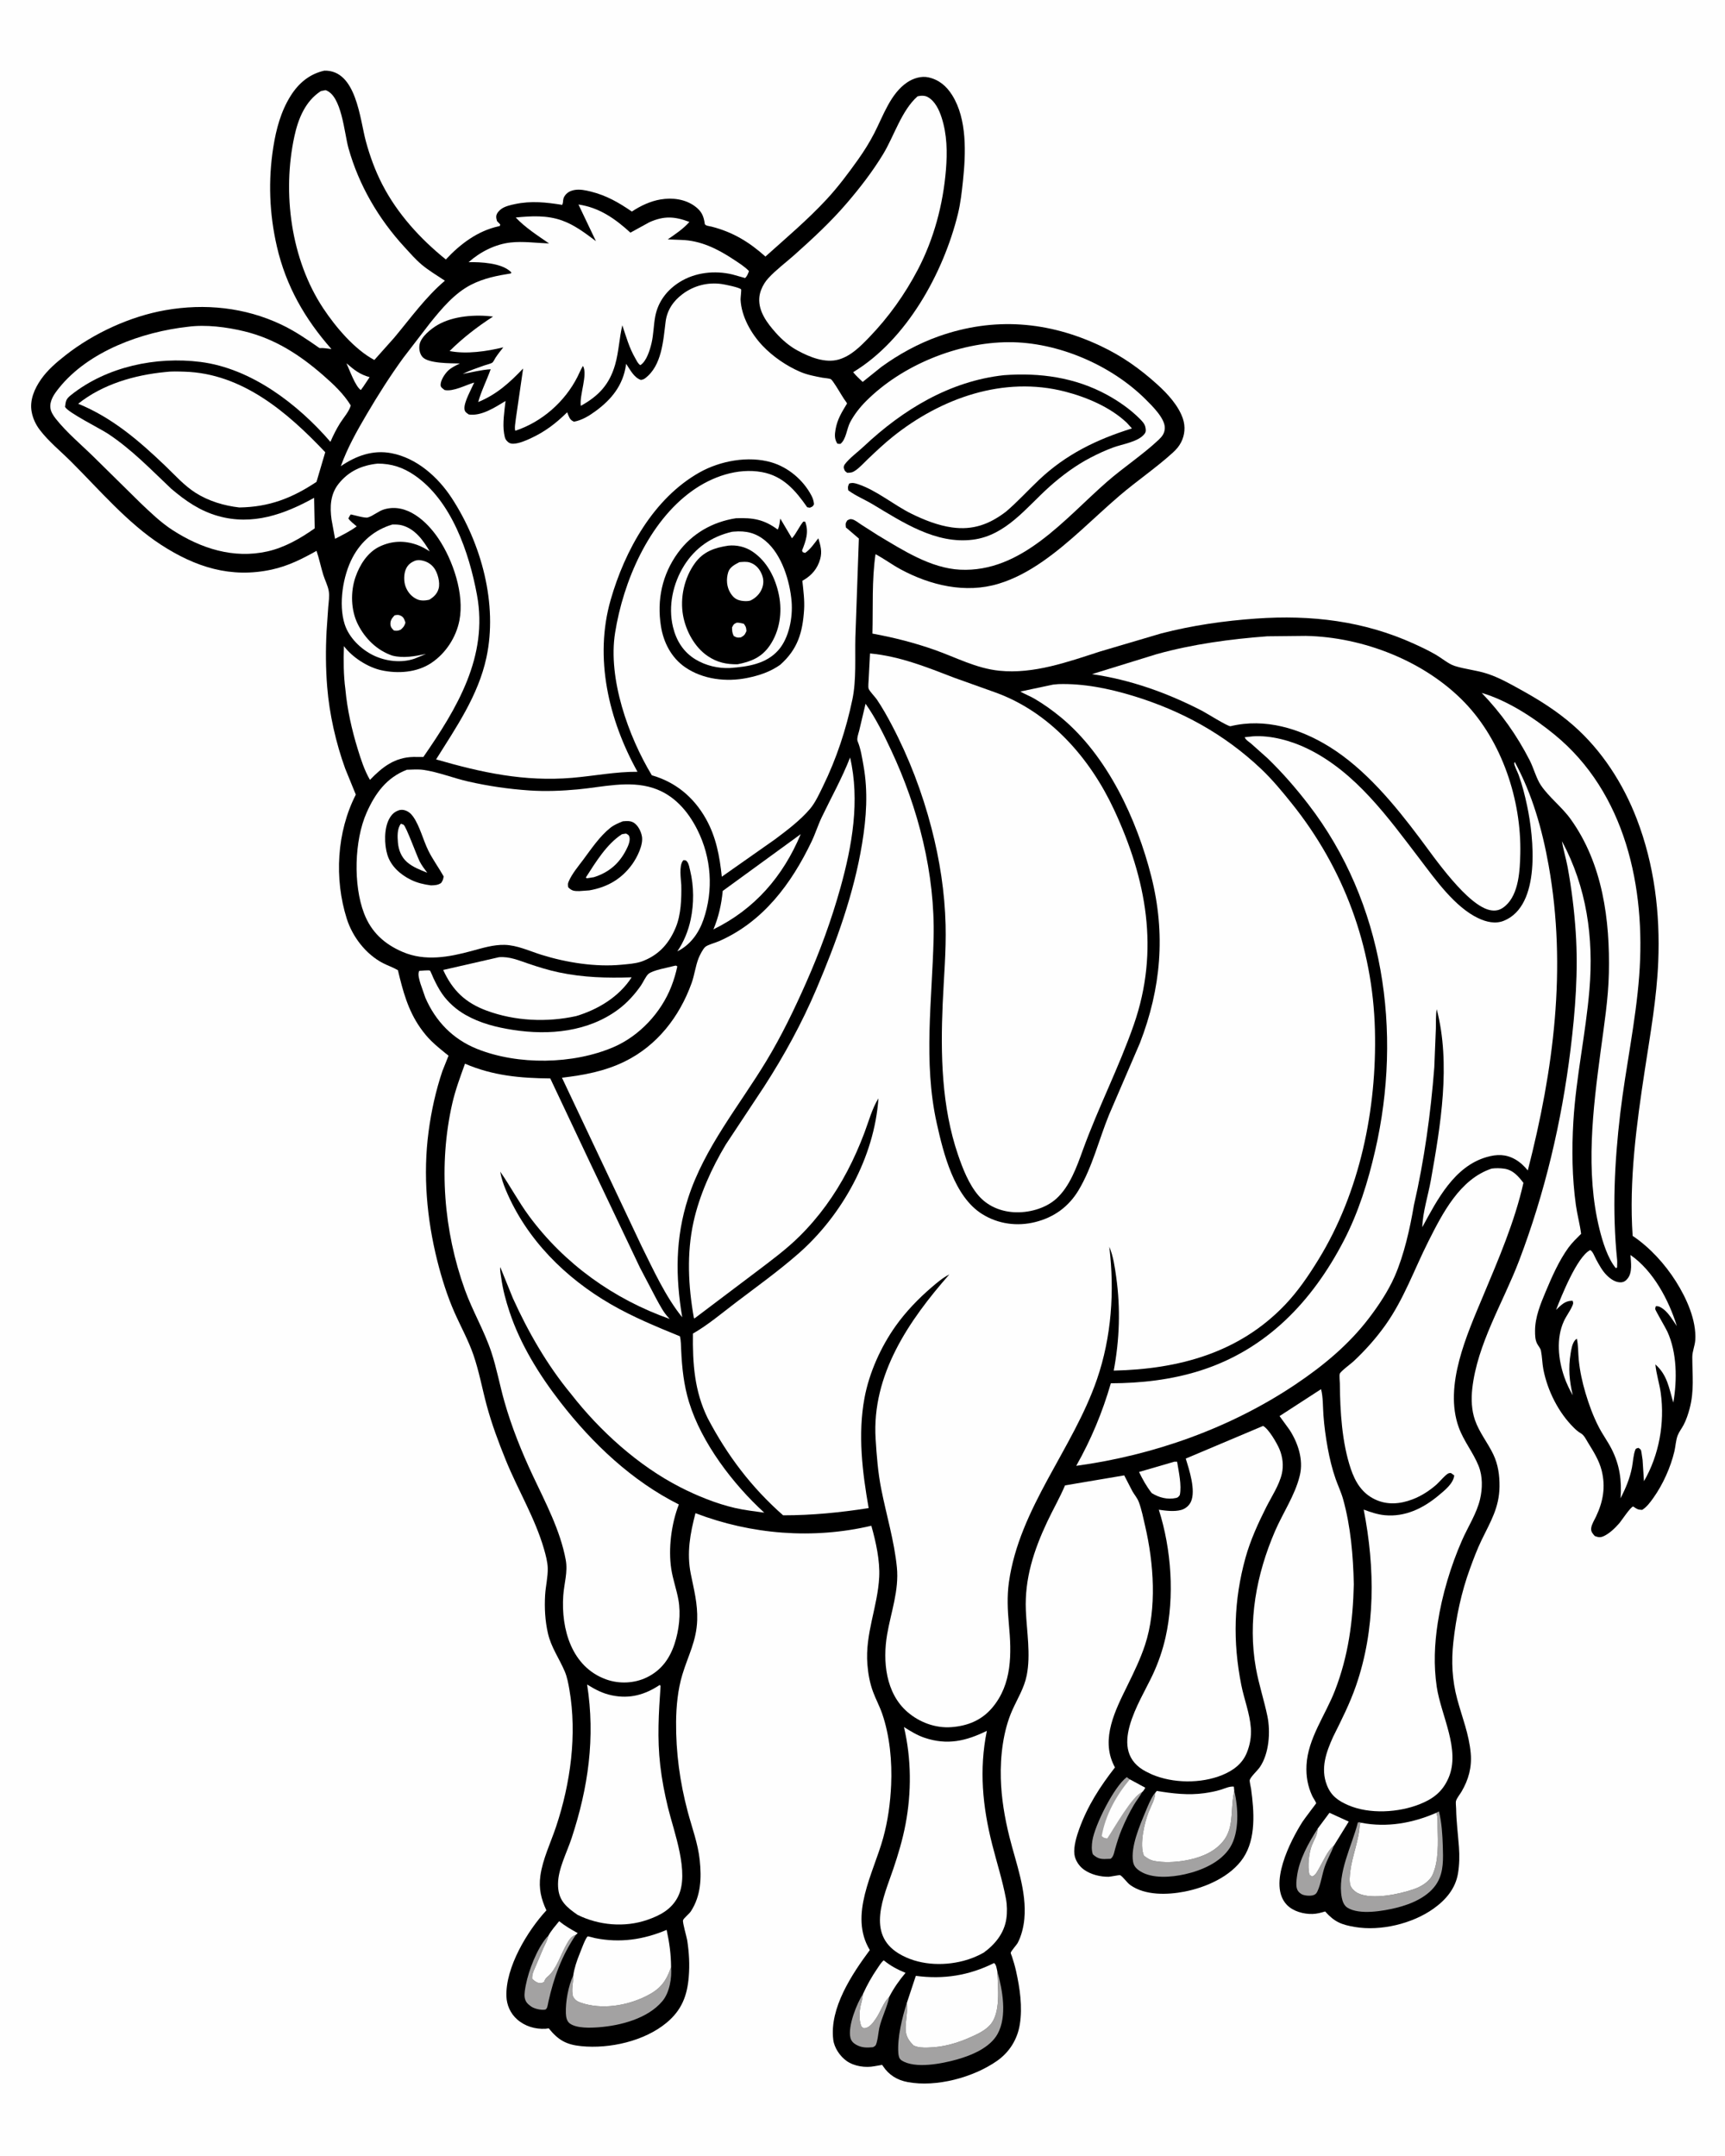 <svg version="1.1" xmlns="http://www.w3.org/2000/svg" style="display: block;" viewBox="0 0 1638 2048" width="1024" height="1280">
<path transform="translate(0,0)" fill="rgb(254,254,254)" d="M -0 -0 L 1638 0 L 1638 2048 L -0 2048 L -0 -0 z"/>
<path transform="translate(0,0)" fill="rgb(0,0,0)" d="M 307.831 67.12 C 338.335 66.355 341.586 113.259 347.314 134.29 C 351.17 148.449 356.179 162.167 362.907 175.227 C 377.259 203.083 399.003 226.931 423.254 246.471 C 436.92 231.85 453.332 219.368 473.271 214.987 L 474.5 214.722 L 474.939 213.219 L 471.856 210 C 471.424 208.435 470.925 206.679 471.182 205.046 C 471.624 202.238 474.232 199.606 476.5 198.111 C 479.963 195.827 484.952 194.712 488.977 193.862 C 504.406 190.603 518.426 192.159 533.79 194.609 C 534.212 193.649 534.434 192.889 534.524 191.841 C 534.69 189.917 534.802 188.348 535.821 186.651 C 538.026 182.981 541.343 181.22 545.5 180.473 C 550.569 179.562 556.082 180.763 561 181.986 C 575.845 185.676 587.48 192.4 599.964 200.965 C 607.956 195.585 617.592 191.057 627.177 189.465 C 638.375 187.604 650.377 189.041 659.706 195.842 C 666.059 200.474 668.142 205.02 669.187 212.57 C 669.464 214.57 673.876 214.814 675.832 215.321 C 696.095 220.573 711.344 229.897 726.811 243.698 C 746.55 225.977 767.01 208.699 785.057 189.211 C 795.801 177.61 805.601 164.501 814.764 151.616 C 820.58 143.438 825.693 135.25 830.293 126.313 C 838.728 109.925 845.589 88.872 861.546 78.184 C 867.25 74.364 874.864 71.967 881.701 73.506 C 891.793 75.779 898.806 81.843 904.193 90.433 C 918.509 113.263 917.144 145.931 914.425 171.748 C 913.319 182.252 912.147 192.976 909.624 203.25 C 895.814 259.489 860.808 322.911 810.125 353.536 C 812.845 356.92 816.015 359.821 819.165 362.792 L 837.01 348.466 C 853.535 336.475 872.054 326.322 891.309 319.493 C 943.776 300.885 995.674 305.142 1045.54 328.808 C 1065.77 338.414 1082.32 350.146 1098.91 365.123 C 1108.55 373.828 1119.17 385.239 1123.35 397.821 C 1125.81 405.241 1125.16 413.139 1121.63 420.074 C 1119.68 423.92 1117.01 426.994 1113.84 429.881 C 1097.88 444.424 1079.47 456.838 1062.98 470.978 C 1038.69 491.795 1016.04 515.427 989.661 533.648 C 976.863 542.49 963.195 549.969 948.248 554.5 C 916.848 564.02 883.426 556.059 855.207 540.803 C 847.027 536.38 839.551 530.78 831.373 526.428 C 827.765 550.913 829.075 577.05 828.429 601.854 C 848.535 605.533 868.19 610.509 887.483 617.316 C 908.069 624.58 926.879 634.865 949 637.136 C 981.561 640.48 1014.07 628.736 1044.63 618.874 L 1102.64 601.723 C 1132.28 594.062 1162.52 589.706 1193.04 587.567 C 1245.1 583.92 1295.07 589.804 1342.81 611.521 C 1350.01 614.8 1357.17 618.17 1364 622.189 C 1369.19 625.244 1375.63 630.687 1381.2 632.5 C 1391.09 635.718 1401.92 636.554 1412.07 639.855 C 1423.54 643.582 1433.57 649.314 1444.07 655.113 C 1462.08 665.062 1478.67 675.501 1494.21 689.137 C 1521.4 712.985 1541.55 744.492 1554.44 778.043 C 1571.08 821.378 1576.71 867.536 1574.78 913.742 C 1573.35 948.177 1567.29 982.013 1562.1 1016 C 1554.18 1067.79 1546.9 1121.47 1550.48 1173.97 C 1566.84 1184.93 1581.22 1200.79 1591.68 1217.39 C 1601.6 1233.14 1611.14 1254 1609.96 1272.93 C 1609.61 1278.47 1607.12 1283.61 1607.13 1289.12 C 1607.15 1306.2 1609.1 1321.08 1604.6 1338.04 C 1603.21 1343.29 1601.38 1348.86 1598.82 1353.66 C 1597.07 1356.95 1594.52 1360.19 1593.21 1363.64 C 1591.47 1368.24 1591.28 1373.79 1590.14 1378.62 C 1586.57 1393.81 1579.17 1410.26 1570.12 1422.92 C 1567.15 1427.08 1563.9 1431.55 1559.5 1434.25 C 1555.25 1434.09 1554.56 1433.45 1551 1431.02 C 1548.44 1431.41 1539.9 1444.58 1537.53 1447.25 C 1533.6 1451.69 1528.67 1456.5 1523.25 1459.09 C 1519.85 1460.71 1517.92 1460.37 1514.5 1459.08 C 1512.48 1456.74 1510.76 1455.02 1511.11 1451.64 C 1511.48 1448.02 1514.17 1443.83 1515.75 1440.49 C 1522.49 1426.24 1524.9 1412.44 1521.09 1397 C 1518.67 1387.21 1513.25 1378.78 1508.04 1370.28 C 1506.24 1367.35 1504.38 1363.25 1501.32 1361.53 C 1498.67 1360.04 1496.87 1358.39 1494.71 1356.27 C 1480.07 1341.89 1469.69 1321.15 1465.72 1301.01 C 1464.57 1295.13 1464.59 1289 1463.41 1283.16 C 1462.88 1280.52 1460.82 1278.56 1459.65 1276.18 C 1457.82 1272.45 1457.78 1268.14 1457.79 1264.06 C 1457.81 1251.15 1462.95 1238.72 1467.86 1227 C 1473.76 1212.91 1480.51 1197.52 1489.52 1185.12 C 1492.97 1180.37 1497.4 1176.18 1501.54 1172.03 C 1500.37 1162.86 1497.86 1153.94 1496.58 1144.78 C 1492.95 1118.61 1492.61 1091.8 1494.17 1065.45 C 1496.67 1023.25 1505.94 981.993 1509.45 939.962 C 1513.57 890.696 1506.88 842.914 1483.34 799.046 C 1484.61 807.305 1487.2 815.295 1488.71 823.531 C 1492.45 843.954 1495.03 864.596 1496.41 885.316 C 1498.91 922.757 1496.03 960.029 1491.46 997.174 C 1483.02 1065.67 1467.19 1132.93 1442.66 1197.47 C 1427.62 1237.03 1402.8 1276.6 1398.13 1319.32 C 1397.06 1329.12 1397.48 1339.55 1400.72 1348.91 C 1404.8 1360.73 1412.75 1370.31 1418.09 1381.45 C 1422.73 1391.13 1424.16 1401.49 1424.03 1412.15 C 1423.79 1432.05 1415.48 1445.46 1407.05 1462.83 C 1402.79 1471.62 1399.36 1480.8 1396.01 1489.97 C 1387.81 1512.34 1382.78 1536.1 1380.19 1559.76 C 1378.16 1578.3 1378.99 1595.9 1383.86 1614 C 1388.56 1631.46 1395.03 1647.12 1396.69 1665.41 C 1397.88 1678.61 1394.63 1690.5 1388.03 1701.76 C 1386.57 1704.25 1383.63 1707.86 1382.78 1710.5 C 1382.24 1712.15 1382.79 1716.02 1382.82 1717.97 C 1382.99 1730.21 1384.61 1742.28 1385.5 1754.46 C 1386.11 1762.84 1385.97 1771.35 1384.58 1779.66 C 1382.16 1794.07 1372.97 1804.75 1361.34 1813.05 C 1341.3 1827.36 1311.07 1834.62 1286.61 1830.45 C 1273.77 1828.26 1267.25 1825.62 1258.41 1815.72 C 1254.4 1816.93 1250.59 1817.98 1246.38 1818.09 C 1238.04 1818.33 1227.97 1815.64 1222.02 1809.4 C 1203.91 1790.41 1225.4 1748.7 1236.79 1730.7 C 1238.45 1728.07 1249.89 1713.08 1249.88 1713.03 C 1249.82 1711.89 1246.89 1707.55 1246.27 1706.22 C 1241.82 1696.69 1240.19 1687.24 1240.72 1676.75 C 1242 1651.44 1258.68 1629.18 1267.66 1606.04 C 1280.48 1573 1284.8 1540.28 1285.64 1505.01 C 1285.07 1478.11 1282.73 1450.11 1275.47 1424.07 C 1273.65 1417.53 1270.61 1411.21 1268.36 1404.8 C 1265.09 1395.5 1262.66 1385.31 1260.88 1375.61 C 1258.98 1365.22 1257.57 1354.81 1256.79 1344.29 C 1256.22 1336.45 1256.52 1327.12 1254.53 1319.58 L 1215.11 1345.15 L 1224.61 1358.22 C 1232.56 1370.52 1237.93 1386.44 1234.44 1401.18 L 1234.11 1402.5 C 1229.62 1420.57 1218.14 1437.4 1210.76 1454.55 C 1193.1 1495.58 1184.72 1540.21 1192.67 1584.66 C 1195.44 1600.11 1200.41 1614.91 1203.58 1630.23 C 1206.62 1644.93 1205.24 1665.64 1196.45 1678.53 C 1194.11 1681.96 1188.09 1687.27 1186.81 1690.76 C 1186.41 1691.86 1187.9 1697.99 1188.1 1699.47 C 1190.95 1720.56 1192.96 1746.27 1180.67 1764.79 C 1168.81 1782.64 1145.01 1792.98 1124.65 1796.9 C 1108.54 1800 1087.57 1800.65 1073.51 1790.74 C 1070.06 1788.31 1066.69 1782.92 1063.62 1781.17 C 1063.26 1780.97 1054.28 1782.73 1052.86 1782.75 C 1044.82 1782.87 1035.89 1780.67 1029.28 1775.94 C 1024.72 1772.68 1021.01 1767.12 1020.28 1761.49 C 1019.32 1754.19 1022.42 1744.02 1024.88 1737.25 C 1032.91 1715.18 1044.51 1697.27 1058.78 1678.9 L 1057.76 1676.89 C 1045.12 1651.38 1059.3 1624.2 1070.59 1601.17 C 1076.76 1588.57 1082.89 1575.99 1087.31 1562.64 C 1098.82 1527.9 1095.6 1484.71 1087.46 1449.64 C 1085.72 1442.13 1084.13 1433.9 1081.41 1426.69 C 1080.02 1423.02 1077.34 1420.01 1075.4 1416.63 L 1067.57 1401.48 L 1011.36 1410.98 C 1006.38 1422.77 999.867 1434.02 994.411 1445.62 C 981.76 1472.52 972.924 1499.43 974.141 1529.54 C 974.95 1549.53 978.933 1571.64 974.97 1591.44 C 972.546 1603.54 966.237 1613.41 961.292 1624.5 C 952.599 1643.99 949.783 1668.14 950.374 1689.36 C 950.901 1708.26 953.99 1726.51 958.547 1744.84 C 964.888 1770.34 975.117 1796.1 972.705 1822.83 C 972.037 1830.23 969.949 1838.87 966.46 1845.47 C 965.31 1847.65 960.019 1853.29 959.764 1855.04 C 959.706 1855.44 960.783 1858.01 960.929 1858.45 C 962.445 1863.01 963.779 1867.56 964.828 1872.25 C 968.486 1888.6 971.111 1906.48 968.391 1923.15 C 966.087 1937.29 958.485 1949.47 946.728 1957.68 C 924.267 1973.38 889.103 1982.91 861.875 1977.77 C 851.856 1975.88 844.078 1971.07 838.453 1962.61 L 837.679 1961.44 L 830.426 1962.7 C 821.877 1964.37 811.128 1962.85 803.922 1957.73 C 797.642 1953.27 792.16 1945.26 791.213 1937.5 C 787.55 1907.47 808.871 1875.4 825.946 1852.38 C 805.793 1819.13 829.464 1779.25 838.632 1745.88 C 843.169 1729.37 845.445 1712.52 846.208 1695.44 C 847.192 1673.39 844.922 1648.84 837.7 1627.87 C 835.246 1620.75 831.627 1614.1 829.006 1607.04 C 825.924 1598.75 824.336 1589.8 823.643 1581 C 821.341 1551.77 833.404 1526.46 834.868 1498.04 C 835.672 1482.45 831.659 1464.31 827.385 1449.32 C 771.895 1462.39 713.285 1457.66 660.35 1437.37 C 655.317 1456.76 651.899 1474.97 655.898 1495 C 658.952 1510.3 662.495 1523.16 661.99 1539.01 C 661.364 1558.69 653.428 1572.46 647.9 1590.72 C 643.613 1604.88 642.077 1620.82 641.951 1635.58 C 641.702 1664.7 645.537 1692.87 653.018 1721 C 657.099 1736.35 662.727 1751.03 664.396 1766.95 C 666.18 1783.98 665.558 1800.91 655.948 1815.65 C 654.436 1817.96 649.276 1822 648.569 1823.99 C 647.85 1826.02 652.033 1839.95 652.529 1843.23 C 654.302 1854.96 654.944 1866.04 653.966 1877.89 C 652.473 1895.97 647.178 1909.5 632.971 1921.36 C 612.014 1938.86 578.814 1946.36 551.864 1943.66 C 537.426 1942.22 529.998 1937.82 521 1926.75 L 518 1927.14 C 508.103 1927.7 498.349 1924.8 490.88 1918.16 C 484.587 1912.57 481.057 1904.6 480.789 1896.24 C 479.91 1868.84 500.529 1834.42 518.772 1814.66 C 513.728 1803.75 511.384 1793.99 513.041 1781.84 C 515.201 1766.01 523.003 1750.08 528.03 1734.96 C 541.665 1693.94 548.015 1647.86 540.61 1605 C 539.62 1599.26 538.491 1593.11 536.214 1587.73 C 530.984 1575.38 523.29 1564.93 520.222 1551.5 C 517.493 1539.55 516.851 1527.4 517.553 1515.2 C 518.042 1506.7 520.277 1497.92 520.047 1489.5 C 519.892 1483.8 518.09 1477 516.512 1471.54 C 507.978 1441.98 491.784 1415.49 480.263 1387.13 C 473.327 1370.05 466.878 1352.8 462.07 1334.98 C 457.774 1319.07 454.862 1302.69 449.481 1287.1 C 444.633 1273.05 437.408 1260.11 431.419 1246.55 C 424.609 1231.13 419.196 1213.85 415.106 1197.5 C 405.126 1157.61 401.455 1115.83 406.864 1074.95 C 409.441 1055.47 413.696 1036.09 419.974 1017.45 C 420.426 1016.11 425.859 1002.94 425.818 1002.82 C 425.749 1002.61 423.14 1000.69 422.805 1000.42 C 418.29 996.742 413.672 992.95 409.5 988.884 C 405.575 985.058 402.028 980.674 398.889 976.183 C 387.261 959.547 382.359 941.061 377.745 921.601 C 373.235 918.92 368.161 917.289 363.5 914.865 C 347.296 906.438 334.591 889.917 329.149 872.669 C 317.141 834.606 319.613 790.341 337.75 754.814 L 327.677 730.125 C 318.811 705.62 312.66 678.431 310.567 652.5 C 309.146 634.896 309.051 617.283 309.977 599.658 L 311.567 576.599 C 311.985 571.769 312.854 566.297 312.063 561.5 C 311.21 556.329 308.415 551.115 306.857 546.069 C 304.515 538.488 302.995 530.774 300.44 523.261 C 286.668 530.988 273.461 537.657 257.886 541.042 C 218.953 549.503 185.391 538.669 152.729 517.482 C 120.998 496.899 94.192 465.312 67.5 438.668 C 57.733 428.919 45.791 419.202 37.5 408.229 C 33.634 403.112 31.003 397.383 29.841 391.055 C 27.827 380.081 32.569 369.214 38.74 360.375 C 45.061 351.322 53.355 344.291 61.96 337.521 C 88.628 316.541 123.477 300.482 156.977 294.624 C 194.337 288.091 232.298 291.936 266.818 308.25 C 279.786 314.378 291.578 322.469 303.303 330.664 C 307.046 330.381 310.896 331.126 314.612 331.588 C 289.383 302.96 271.471 271.803 262.804 234.259 C 255.587 202.999 254.399 171.219 259.423 139.557 C 262.117 122.579 266.633 105.689 275.868 91.018 C 283.449 78.974 293.804 70.257 307.831 67.12 z"/>
<path transform="translate(0,0)" fill="rgb(254,254,254)" d="M 374.581 584.5 C 376.779 584.032 378.365 583.791 380.5 584.895 C 383.462 586.427 383.901 588.601 384.877 591.5 C 383.788 594.936 383.146 595.577 380.5 598.08 C 377.911 599.257 376.822 599.316 374 598.958 C 372.105 597.199 370.758 595.715 370.619 593 C 370.43 589.286 372.196 587.096 374.581 584.5 z"/>
<path transform="translate(0,0)" fill="rgb(254,254,254)" d="M 328.879 345.094 C 336.162 351.336 341.4 355.67 350.876 358.267 L 345.342 366.574 L 342.542 370.5 C 337.38 367.318 331.602 350.928 328.879 345.094 z"/>
<path transform="translate(0,0)" fill="rgb(163,162,162)" d="M 819.53 1893.94 C 819.082 1897.09 818.605 1900.05 817.721 1903.12 C 815.916 1909.38 815.259 1918.99 818.01 1925 C 819.341 1926.13 819.425 1926.81 821.268 1926.58 C 825.849 1926.02 829.309 1921.03 831.728 1917.5 C 836.168 1911.01 838.889 1902.07 844.472 1896.69 C 842.441 1906.71 837.234 1916.34 834.932 1926.5 C 834.217 1929.65 833.178 1940.94 831.242 1943.13 C 830.643 1943.81 829.747 1944.15 829 1944.66 C 823.183 1945.18 818.377 1945.32 813.049 1942.35 C 810.339 1940.84 808.269 1938.78 807.527 1935.69 C 804.898 1924.75 813.589 1903.07 819.53 1893.94 z"/>
<path transform="translate(0,0)" fill="rgb(163,162,162)" d="M 1251.28 1737.11 L 1251.22 1738.1 C 1250.75 1743.67 1248.01 1747.47 1245.96 1752.5 C 1242.91 1759.96 1241.54 1773.1 1243.5 1780.85 L 1246 1782.52 C 1249.46 1781.21 1250.62 1778.15 1252.43 1775.14 C 1256.35 1768.59 1260.82 1757.55 1266.73 1753.18 C 1264.11 1760.07 1260.34 1766.45 1257.96 1773.41 C 1255.43 1780.79 1254.41 1789.51 1251.13 1796.5 C 1250.14 1798.62 1249.26 1799.64 1246.94 1800.32 C 1244.18 1801.13 1238.53 1800.78 1235.98 1799.25 C 1233.6 1797.81 1232.16 1796.17 1231.47 1793.49 C 1230.62 1790.18 1231.2 1786.07 1231.62 1782.71 C 1233.64 1766.64 1242.6 1750.6 1251.28 1737.11 z"/>
<path transform="translate(0,0)" fill="rgb(163,162,162)" d="M 520.617 1838.81 C 519.848 1843.03 517.616 1846.72 515.849 1850.59 L 508.611 1867.62 C 506.941 1871.62 504.86 1875.36 505.268 1879.78 C 506.551 1880.86 507.984 1882.18 509.5 1882.9 C 512.276 1884.23 513.873 1884.01 516.5 1882.8 C 517.328 1880.34 518.253 1878.96 520.29 1877.31 C 528.297 1870.81 532.77 1855.68 538.173 1846.5 C 540.103 1843.22 542.164 1839.47 545.983 1838.2 L 546.634 1838.02 C 533.208 1858.21 525.844 1878.27 520.6 1901.77 C 520.134 1903.86 519.774 1908.57 517.493 1908.96 C 513.639 1909.63 507.126 1908.12 504 1905.81 C 500.794 1903.45 498.848 1901.54 498.166 1897.5 C 497.576 1894.01 498.559 1889.04 499.238 1885.55 C 501.99 1871.41 509.695 1851.59 518.919 1840.52 C 519.728 1839.55 519.807 1839.53 520.617 1838.81 z"/>
<path transform="translate(0,0)" fill="rgb(254,254,254)" d="M 1115.08 1388.5 L 1117.81 1388.5 C 1119.32 1397.87 1122.32 1410.93 1120.37 1420.18 C 1119.04 1421.79 1118.84 1422.47 1116.81 1422.93 C 1108.77 1424.75 1100.5 1422.57 1093.7 1418.29 C 1088.87 1412.17 1085.03 1405.25 1081.66 1398.24 L 1115.08 1388.5 z"/>
<path transform="translate(0,0)" fill="rgb(254,254,254)" d="M 394.426 532.5 C 395.908 532.159 397.113 531.958 398.642 532.122 C 404.023 532.698 408.791 535.116 412.065 539.5 C 415.473 544.065 417.942 553.125 416.473 558.879 C 415.191 563.901 411.788 567.151 407.5 569.714 C 403.851 570.563 399.52 570.88 396.033 569.299 C 390.8 566.925 387.223 562.789 385.136 557.5 C 383.188 552.559 383.184 545.081 385.479 540.234 C 387.431 536.112 390.304 534.121 394.426 532.5 z"/>
<path transform="translate(0,0)" fill="rgb(254,254,254)" d="M 1251.28 1737.11 L 1262.52 1721.99 L 1280.83 1730.35 L 1266.73 1753.18 C 1260.82 1757.55 1256.35 1768.59 1252.43 1775.14 C 1250.62 1778.15 1249.46 1781.21 1246 1782.52 L 1243.5 1780.85 C 1241.54 1773.1 1242.91 1759.96 1245.96 1752.5 C 1248.01 1747.47 1250.75 1743.67 1251.22 1738.1 L 1251.28 1737.11 z"/>
<path transform="translate(0,0)" fill="rgb(254,254,254)" d="M 520.617 1838.81 C 523.309 1833.82 527.328 1829.38 530.868 1824.96 C 536.733 1829.67 542.052 1832.66 548.5 1836.27 L 546.634 1838.02 L 545.983 1838.2 C 542.164 1839.47 540.103 1843.22 538.173 1846.5 C 532.77 1855.68 528.297 1870.81 520.29 1877.31 C 518.253 1878.96 517.328 1880.34 516.5 1882.8 C 513.873 1884.01 512.276 1884.23 509.5 1882.9 C 507.984 1882.18 506.551 1880.86 505.268 1879.78 C 504.86 1875.36 506.941 1871.62 508.611 1867.62 L 515.849 1850.59 C 517.616 1846.72 519.848 1843.03 520.617 1838.81 z"/>
<path transform="translate(0,0)" fill="rgb(254,254,254)" d="M 819.53 1893.94 C 823.401 1885.51 827.701 1877.73 832.967 1870.08 C 834.808 1867.41 836.635 1864.16 839.168 1862.13 C 845.64 1867.4 852.159 1870.88 859.856 1874.03 C 853.865 1881.22 848.774 1888.34 844.472 1896.69 C 838.889 1902.07 836.168 1911.01 831.728 1917.5 C 829.309 1921.03 825.849 1926.02 821.268 1926.58 C 819.425 1926.81 819.341 1926.13 818.01 1925 C 815.259 1918.99 815.916 1909.38 817.721 1903.12 C 818.605 1900.05 819.082 1897.09 819.53 1893.94 z"/>
<path transform="translate(0,0)" fill="rgb(163,162,162)" d="M 1172.09 1701.13 C 1175.94 1717.15 1177.11 1740.44 1168.22 1754.76 C 1159.32 1769.1 1140.95 1776.86 1125.12 1780.39 C 1112.43 1783.23 1094.01 1784.84 1082.59 1777.41 C 1079.03 1775.1 1076.69 1772.66 1075.97 1768.39 C 1073.6 1754.35 1082.2 1734.38 1087.56 1721.49 C 1089.83 1716.03 1092.35 1709.55 1095.64 1704.67 C 1096.23 1703.81 1096.38 1703.7 1097.03 1703.05 C 1096.88 1709.21 1092.84 1715.9 1090.6 1721.68 C 1086.73 1731.63 1081.82 1752.56 1086.29 1762.72 C 1089.35 1765.26 1092.56 1767.09 1096.5 1767.82 C 1112.96 1770.83 1138.46 1767.04 1152.49 1757.27 C 1174.23 1742.14 1167.44 1723.97 1171.92 1701.93 L 1172.09 1701.13 z"/>
<path transform="translate(0,0)" fill="rgb(163,162,162)" d="M 1084.7 1702.16 C 1082.5 1706.32 1079.38 1710.15 1076.95 1714.2 C 1072.42 1721.74 1068.48 1729.94 1065.09 1738.05 C 1062.67 1743.83 1060.82 1749.78 1059.09 1755.8 C 1058.31 1758.49 1057.68 1762.65 1055.71 1764.73 C 1054.56 1765.95 1054.66 1765.66 1053.13 1765.74 C 1046.35 1766.07 1043.12 1766.29 1037.82 1761.5 C 1036.36 1757.45 1036.68 1752.66 1037.33 1748.45 C 1039.58 1733.92 1057.76 1697.24 1070 1688.1 L 1072.88 1690.29 L 1087.5 1698.2 C 1086.69 1699.82 1086 1700.89 1084.7 1702.16 z"/>
<path transform="translate(0,0)" fill="rgb(254,254,254)" d="M 1072.88 1690.29 L 1087.5 1698.2 C 1086.69 1699.82 1086 1700.89 1084.7 1702.16 C 1075.44 1705.42 1057.91 1736.77 1051.5 1746.29 C 1048.77 1745.86 1048.27 1746.01 1046.23 1744 C 1049.95 1723.78 1059.77 1705.97 1072.88 1690.29 z"/>
<path transform="translate(0,0)" fill="rgb(163,162,162)" d="M 1364.01 1721.98 L 1366.49 1720.65 C 1369.13 1731.07 1369.86 1743.04 1370.18 1753.73 C 1370.52 1765.5 1371.12 1777.79 1364.93 1788.33 C 1357.09 1801.68 1340.2 1808.78 1325.86 1812.28 C 1313.64 1815.26 1291.16 1819.27 1279.67 1812.19 C 1276.37 1810.16 1274.9 1806.18 1274.21 1802.52 C 1269.8 1779.09 1283.91 1753.29 1289.5 1731.14 C 1290.75 1731.07 1291.76 1730.64 1292.76 1731.46 L 1291.28 1732.3 C 1290.94 1747.11 1284.16 1762.49 1282.33 1777.42 C 1281.83 1781.44 1281.15 1787.05 1282.42 1790.96 C 1283.42 1794.03 1286.86 1797.08 1289.71 1798.43 C 1303.21 1804.84 1328.85 1799.29 1342.54 1794.58 C 1349.37 1792.23 1357.39 1787.57 1360.5 1780.75 C 1366.34 1767.95 1365.64 1750.01 1365.26 1736.27 C 1365.13 1731.87 1365.63 1726.1 1364.01 1721.98 z"/>
<path transform="translate(0,0)" fill="rgb(163,162,162)" d="M 544.287 1876.44 C 544.556 1883.44 542.012 1890.07 544.211 1897 C 546.403 1900.12 548.177 1901.27 551.765 1902.49 C 571.429 1909.16 594.889 1905.35 613.285 1896.27 C 626.677 1889.66 632.356 1882.62 637.179 1868.55 C 638.037 1878.85 635.759 1892.78 628.918 1900.92 C 615.012 1917.47 589.165 1924.15 568.491 1925.72 C 560.893 1926.3 547.522 1926.91 541 1922.11 C 538.062 1919.94 537.396 1915.95 537.261 1912.5 C 536.836 1901.61 539.592 1886.43 544.287 1876.44 z"/>
<path transform="translate(0,0)" fill="rgb(163,162,162)" d="M 947.037 1872.55 C 951.987 1890.1 956.6 1915.32 947.271 1932.12 C 939.939 1945.33 922.329 1952.5 908.48 1956.38 C 894.724 1960.23 868.73 1965.52 856 1957.1 C 853.686 1955.57 853.208 1952.57 853.02 1950 C 851.988 1935.9 856.649 1916.22 861.06 1902.78 C 862.142 1910.96 859.834 1919.16 859.956 1927.42 C 860.054 1934.09 862.934 1938.5 867.5 1943 C 871.887 1945.09 876.041 1945.07 880.809 1945 C 895.505 1944.79 909.379 1940.77 922.674 1934.67 C 928.959 1931.79 934.895 1929.04 939.742 1923.99 C 950.828 1912.44 947.477 1887.64 947.037 1872.55 z"/>
<path transform="translate(0,0)" fill="rgb(254,254,254)" d="M 760.342 792.361 C 743.506 832.579 716.593 863.614 677.423 882.824 C 682.333 871.063 685.063 858.979 686.232 846.318 L 760.342 792.361 z"/>
<path transform="translate(0,0)" fill="rgb(254,254,254)" d="M 372.46 498.243 C 375.567 498.214 378.606 498.211 381.629 499.033 C 394.031 502.408 401.794 513.255 407.945 523.775 C 404.17 521.365 400.389 519.202 396.169 517.66 C 383.992 513.209 371.945 513.637 360.227 519.241 C 348.846 524.685 341.355 536.704 337.391 548.298 C 332.583 562.361 333.027 579.686 339.728 593.07 C 346.493 606.581 357.923 617.822 372.32 622.734 C 382.939 625.529 393.895 623.356 404.395 621.221 L 393.5 625.68 C 380.993 629.996 366.074 628.211 354.307 622.45 C 342.526 616.681 331.253 605.71 327.187 593.016 C 321.112 574.046 325.486 546.819 334.693 529.509 C 342.942 513.999 355.761 503.21 372.46 498.243 z"/>
<path transform="translate(0,0)" fill="rgb(254,254,254)" d="M 1097.03 1703.05 L 1098.53 1701.21 C 1113.38 1703.73 1128.7 1705.48 1143.73 1703.35 C 1148.88 1702.62 1154 1701.67 1158.99 1700.16 C 1162.92 1698.97 1167.69 1696.62 1171.73 1697.15 L 1172.09 1701.13 L 1171.92 1701.93 C 1167.44 1723.97 1174.23 1742.14 1152.49 1757.27 C 1138.46 1767.04 1112.96 1770.83 1096.5 1767.82 C 1092.56 1767.09 1089.35 1765.26 1086.29 1762.72 C 1081.82 1752.56 1086.73 1731.63 1090.6 1721.68 C 1092.84 1715.9 1096.88 1709.21 1097.03 1703.05 z"/>
<path transform="translate(0,0)" fill="rgb(254,254,254)" d="M 1364.01 1721.98 C 1365.63 1726.1 1365.13 1731.87 1365.26 1736.27 C 1365.64 1750.01 1366.34 1767.95 1360.5 1780.75 C 1357.39 1787.57 1349.37 1792.23 1342.54 1794.58 C 1328.85 1799.29 1303.21 1804.84 1289.71 1798.43 C 1286.86 1797.08 1283.42 1794.03 1282.42 1790.96 C 1281.15 1787.05 1281.83 1781.44 1282.33 1777.42 C 1284.16 1762.49 1290.94 1747.11 1291.28 1732.3 L 1292.76 1731.46 C 1317.09 1736.18 1341.55 1731.82 1364.01 1721.98 z"/>
<path transform="translate(0,0)" fill="rgb(254,254,254)" d="M 544.287 1876.44 C 545.25 1869.65 547.745 1862.25 550.362 1855.89 C 551.626 1852.82 555.762 1841.17 557.902 1839.46 C 558.319 1839.12 563.342 1840.69 565.072 1841.04 C 588.692 1845.77 610.904 1842.54 632.973 1833.21 C 635.603 1845.45 637.103 1856.07 637.179 1868.55 C 632.356 1882.62 626.677 1889.66 613.285 1896.27 C 594.889 1905.35 571.429 1909.16 551.765 1902.49 C 548.177 1901.27 546.403 1900.12 544.211 1897 C 542.012 1890.07 544.556 1883.44 544.287 1876.44 z"/>
<path transform="translate(0,0)" fill="rgb(254,254,254)" d="M 861.06 1902.78 L 869.65 1876.88 C 896.059 1880.42 920.195 1876.54 944 1864.7 C 946.164 1866.42 946.37 1869.87 947.037 1872.55 C 947.477 1887.64 950.828 1912.44 939.742 1923.99 C 934.895 1929.04 928.959 1931.79 922.674 1934.67 C 909.379 1940.77 895.505 1944.79 880.809 1945 C 876.041 1945.07 871.887 1945.09 867.5 1943 C 862.934 1938.5 860.054 1934.09 859.956 1927.42 C 859.834 1919.16 862.142 1910.96 861.06 1902.78 z"/>
<path transform="translate(0,0)" fill="rgb(254,254,254)" d="M 473.73 909.252 C 483.819 908.456 492.33 912.228 501.695 915.394 C 511.286 918.636 520.91 921.63 530.828 923.716 C 554.011 928.591 576.163 929.118 599.738 928.367 C 587.825 946.884 567.786 958.957 547.047 965.183 C 519.215 971.293 488.929 969.968 462 960.012 C 441.793 952.542 429.625 940.841 420.742 921.374 L 473.73 909.252 z"/>
<path transform="translate(0,0)" fill="rgb(254,254,254)" d="M 640.225 917.5 C 641.881 917.239 641.637 916.937 643.112 918 C 641.713 924.598 639.844 930.843 637.39 937.132 C 627.714 961.929 607.189 983.997 582.726 994.574 C 544.248 1011.21 491.66 1011.94 452.864 996.348 C 429.908 987.123 413.525 970.164 403.791 947.712 L 399.195 934.5 C 398.206 930.997 396.226 925.409 398 922.211 C 399.901 922.172 406.916 921.34 408.235 922.002 C 408.552 922.161 411.173 928.5 411.527 929.249 C 413.895 934.25 416.471 939.295 419.613 943.859 C 425.276 952.087 433.218 959.068 441.873 964.008 C 455.862 971.993 471.198 975.849 487 978.298 C 521.491 983.643 558.515 980.195 587.233 958.735 C 595.476 952.575 602.613 944.671 608.5 936.245 C 610.446 933.46 613.319 927.091 615.687 925.128 C 620.213 921.374 634.094 919.22 640.225 917.5 z"/>
<path transform="translate(0,0)" fill="rgb(254,254,254)" d="M 1510.12 1187.5 C 1512.46 1188.25 1514.5 1193.95 1515.77 1196.27 C 1518.68 1201.58 1521.64 1207.21 1526 1211.5 C 1529.5 1214.95 1534.25 1218.32 1539.34 1218.09 C 1542.13 1217.96 1543.94 1216.68 1545.71 1214.49 C 1550.43 1208.65 1548.84 1199.08 1548.41 1192.13 C 1570.12 1207.06 1584.86 1235.12 1592.48 1259.66 C 1588.87 1254.49 1584.99 1247.78 1580.06 1243.85 C 1577.81 1242.07 1575.36 1240.45 1572.5 1240.81 C 1572.31 1241.71 1571.87 1242.58 1571.92 1243.5 C 1571.99 1244.6 1581.9 1261.57 1583.36 1264.72 C 1592.66 1284.77 1592.86 1310.83 1589.1 1332.34 C 1584.95 1318.39 1583.46 1306.17 1572.08 1296.08 C 1572.92 1305.29 1575.97 1314.27 1577.22 1323.49 C 1581.06 1351.82 1575.59 1382.29 1561.23 1407 L 1559.91 1386.76 L 1558.87 1379.7 C 1558.32 1376.9 1558.45 1377 1556 1375.35 C 1554.69 1375.79 1553.64 1375.67 1553.08 1377.04 C 1551.09 1381.92 1550.86 1388.74 1549.83 1394 C 1547.75 1404.62 1543.86 1413.66 1539.01 1423.27 C 1540.23 1406.35 1538.22 1391.61 1530.47 1376.37 C 1526.85 1369.26 1522.06 1362.81 1518.4 1355.72 C 1512.99 1345.26 1509.03 1334.43 1505.68 1323.16 C 1502.62 1312.9 1500.31 1302.16 1499.27 1291.5 C 1498.64 1284.94 1498.9 1278.06 1497.5 1271.63 C 1496.67 1272.2 1496 1272.67 1495.41 1273.5 C 1492.96 1276.93 1492.23 1281.63 1491.56 1285.71 C 1489.28 1299.74 1490.36 1311.63 1493.59 1325.38 C 1490.38 1319.75 1487.58 1313.89 1485.47 1307.75 C 1479.79 1291.35 1477.72 1271.34 1485.12 1255.09 C 1487.34 1250.21 1490.71 1245.89 1492.92 1241.04 C 1493.97 1238.75 1494.36 1237.97 1493.5 1235.64 L 1492.8 1235.62 C 1486.17 1235.57 1482.19 1240.02 1477.74 1244.28 C 1482.62 1231.74 1497.68 1193.68 1510.12 1187.5 z"/>
<path transform="translate(0,0)" fill="rgb(254,254,254)" d="M 358.451 440.39 C 371.601 440.377 382.508 443.951 393.421 451.4 C 428.602 475.415 445.382 524.864 452.821 565.073 C 463.666 623.698 433.816 672.934 401.899 719.069 L 392.435 719.033 C 374.641 719.415 362.954 728.619 351.183 740.811 C 345.909 731.656 342.737 721.848 339.646 711.799 C 333.937 693.246 329.625 674.088 327.843 654.757 C 326.031 641.204 326.032 627.38 326.448 613.74 C 334.394 624.434 349.225 633.921 362.221 636.732 C 377.864 640.116 395.897 638.83 409.465 629.753 C 423.157 620.592 432.983 605.488 436.147 589.375 C 441.056 564.373 429.995 532.053 416.146 511.469 C 405.204 495.205 386.122 477.559 364.709 483.839 C 359.13 485.475 354.214 490.115 349.077 491.567 C 346.397 492.324 336.137 489.268 333 488.65 C 331.966 489.847 331.371 491.082 330.684 492.5 C 332.682 495.37 335.954 497.714 338.587 500.016 C 332.215 504.719 325.05 508.175 318.046 511.826 L 314.69 493.494 C 313.044 481.545 313.518 469.587 321.235 459.778 C 330.844 447.562 343.366 442.019 358.451 440.39 z"/>
<path transform="translate(0,0)" fill="rgb(254,254,254)" d="M 1407.14 658.214 C 1431.74 665.441 1456.38 681.583 1476.15 697.718 C 1543.75 752.891 1563.02 843.32 1556.72 926.76 C 1553.41 970.704 1543.88 1013.99 1538.7 1057.72 C 1533.21 1104.01 1530.98 1150.34 1535.74 1196.76 C 1535.95 1199.09 1535.73 1201.65 1535.71 1204 L 1534.5 1204.61 C 1526.8 1195.41 1521.93 1179.4 1519.05 1167.83 C 1505.33 1112.73 1512.78 1053.53 1520.16 997.974 C 1523.37 973.832 1527.34 949.063 1527.89 924.711 C 1529.04 873.89 1522.02 820.423 1491.58 778.076 C 1483.31 766.564 1471.23 757.516 1463.44 746.09 C 1458.96 739.529 1456.43 729.488 1452.65 722.139 C 1440.29 698.087 1425.83 677.779 1407.14 658.214 z"/>
<path transform="translate(0,0)" fill="rgb(254,254,254)" d="M 178.329 310.397 C 195.423 308.127 215.124 310.676 231.754 314.704 C 260.926 321.771 284.453 337.036 306.716 356.452 C 316.436 364.93 326.186 374.038 332.933 385.128 C 331.501 390.789 325.965 396.913 322.821 401.934 C 319.243 407.649 316.309 413.537 313.638 419.72 C 282.676 383.858 238.5 349.955 190.265 343.817 C 148.035 338.443 101.252 348.264 67.473 375.067 C 62.583 378.947 62.281 380.552 61.586 386.5 C 64.059 391.747 95.096 407.191 102.398 412.036 C 125.081 427.084 142.812 445.708 162.405 464.223 C 175.939 475.737 189.58 485.257 206.937 490.161 C 239.615 499.394 269.661 488.647 298.133 472.895 L 298.69 501.907 C 285.106 511.499 269.995 520.207 253.597 523.835 C 221.437 530.95 190.799 521.045 163.742 503.579 C 152.511 496.33 142.748 486.817 133.083 477.646 L 89.341 434.545 C 77.321 422.685 63.294 411.055 52.864 397.89 C 50.686 395.142 48.297 391.573 47.752 388.062 C 46.602 380.653 51.418 374.101 55.777 368.654 C 83.96 333.434 134.933 315.224 178.329 310.397 z"/>
<path transform="translate(0,0)" fill="rgb(254,254,254)" d="M 156.689 353.403 C 162.57 352.611 169.065 352.883 175 353.057 C 229.876 354.664 272.891 391.704 308.711 429.573 L 300.407 457.734 C 277.032 473.266 255.397 481.634 227.106 482.048 C 212.615 480.405 197.859 475.98 185.49 468.095 C 174.632 461.175 165.949 451.292 156.7 442.446 C 131.796 418.628 106.378 396.72 74.066 383.526 C 97.295 364.932 127.559 356.271 156.689 353.403 z"/>
<path transform="translate(0,0)" fill="rgb(254,254,254)" d="M 304.6 86.5 L 309 85.624 C 324.425 90.677 326.73 126.275 330.77 140.696 C 340.623 175.862 359.269 207.792 383.958 234.671 C 389.174 240.35 394.49 246.504 400.398 251.459 C 407.064 257.051 415.119 261.787 422.362 266.64 C 403.882 282.371 389.703 302.296 374.209 320.815 L 355.352 341.954 C 336.523 331.939 318.518 310.54 306.823 292.897 C 276.093 246.54 267.735 183.269 279.425 129.446 C 283.039 112.808 289.772 96.049 304.6 86.5 z"/>
<path transform="translate(0,0)" fill="rgb(254,254,254)" d="M 626.49 1600.5 L 627.2 1601.62 C 625.445 1627.4 623.923 1651.13 626.895 1676.98 C 628.446 1690.47 631.019 1703.77 634.224 1716.95 C 639.843 1740.07 655.017 1779.05 643.809 1801.55 C 637.748 1813.71 626.825 1819.49 614.485 1823.74 C 593.117 1831.09 568.533 1828.93 548.408 1818.96 L 544.956 1816.52 C 534.834 1809.18 529.747 1802.49 529.799 1789.66 C 529.857 1775.33 538.173 1759.84 542.67 1746.21 C 558.545 1698.06 565.334 1650.6 557.439 1600.13 C 565.333 1604.97 571.974 1608.58 581.092 1610.46 C 598.008 1613.96 612.375 1609.88 626.49 1600.5 z"/>
<path transform="translate(0,0)" fill="rgb(254,254,254)" d="M 858.377 1640.54 C 864.671 1644.47 870.829 1648.32 877.901 1650.71 C 899.469 1657.98 917.215 1653.92 937.11 1644.14 C 929.64 1680.99 933.015 1716.09 942.222 1752.25 C 946.562 1769.3 951.976 1786.2 955.22 1803.5 C 956.379 1809.68 956.52 1816.55 955.596 1822.78 C 953.577 1836.39 944.848 1847.12 933.982 1854.91 C 927.904 1858.31 921.574 1860.87 914.836 1862.63 C 894.766 1867.87 871.506 1866.62 853.5 1855.72 C 822.444 1836.93 839.292 1801.68 848.178 1775.49 C 852.924 1761.51 857.074 1747.56 859.848 1733.02 C 865.65 1702.62 865.465 1670.66 858.377 1640.54 z"/>
<path transform="translate(0,0)" fill="rgb(254,254,254)" d="M 871.299 91.5 C 874.45 90.743 878.095 90.583 881 92.198 C 887.926 96.049 891.806 104.428 894.135 111.644 C 899.372 127.863 899.613 144.687 898.235 161.504 C 895.549 194.262 886.767 227.14 871.47 256.289 C 859.126 279.808 843.734 301.362 825.287 320.48 C 817.111 328.953 808.141 338.087 796.5 341.478 C 783.585 345.24 768.803 339.197 757.655 333.161 C 749.665 328.941 742.559 322.748 736.579 316.032 C 728.558 307.026 720.181 295.987 720.948 283.332 C 721.128 280.364 721.743 277.845 722.828 275.092 C 724.474 270.913 726.696 267.356 729.74 264.062 C 737.102 256.095 746.211 249.406 754.304 242.18 C 771.962 226.415 788.886 210.767 804.297 192.765 C 816.828 178.126 828.352 163.196 838.414 146.718 C 848.982 129.414 856.006 104.992 871.299 91.5 z"/>
<path transform="translate(0,0)" fill="rgb(254,254,254)" d="M 1199.48 1354.5 C 1204.9 1357.39 1212.74 1371.1 1215.08 1376.71 C 1218.09 1383.92 1219.05 1392.25 1217.29 1399.9 C 1214.79 1410.78 1207.51 1421.68 1202.5 1431.6 C 1194.81 1446.83 1187.37 1463.17 1182.79 1479.65 C 1171.56 1520.12 1170.6 1559.57 1178.78 1600.61 C 1181.46 1614.07 1186.87 1627.67 1187.85 1641.38 C 1188.44 1649.65 1187.1 1657.33 1183.99 1665 C 1179.75 1675.48 1170.98 1681.91 1160.75 1686.1 C 1140.48 1694.4 1113.86 1694.1 1093.86 1685.54 L 1088.52 1682.97 C 1050.5 1663.36 1082.44 1617.05 1094.67 1590.79 C 1100 1579.35 1104.11 1567.46 1106.87 1555.14 C 1115.49 1516.58 1112.43 1471.63 1100.43 1434.09 C 1107.06 1435.09 1115.22 1436.13 1121.74 1434.3 C 1125.69 1433.2 1129.25 1430.24 1130.95 1426.48 C 1135.79 1415.84 1129.27 1395.99 1126.03 1385.51 L 1199.48 1354.5 z"/>
<path transform="translate(0,0)" fill="rgb(254,254,254)" d="M 1203.53 604.418 L 1240 604.037 C 1294.53 605.108 1353.01 627.953 1390.93 667.312 C 1426.43 704.148 1444.92 760.191 1443.77 810.938 C 1443.42 826.581 1442.44 849.059 1429.84 860.275 C 1425.82 863.857 1421.94 865.491 1416.5 864.798 C 1394.42 861.99 1361.53 813.751 1348.27 796.142 C 1324.4 764.371 1296.66 730.621 1262.6 709.449 C 1234.68 692.091 1201.38 681.853 1168.54 689.841 C 1166.36 690.371 1145.29 677.152 1141.44 675.169 C 1108.42 658.162 1073.8 645.735 1036.96 640.368 L 1098.78 621.272 C 1132.8 611.865 1168.4 607.036 1203.53 604.418 z"/>
<path transform="translate(0,0)" fill="rgb(254,254,254)" d="M 807.213 719.537 C 816.691 760.686 809.173 803.382 797.997 843.417 C 789.439 874.073 778.542 903.817 765.683 932.92 C 754.394 958.47 742.141 983.947 727.668 1007.86 C 701.902 1050.44 668.79 1090.19 653.344 1138.17 C 641.157 1176.02 641.265 1212.52 647.769 1251.31 C 631.891 1231.75 620.33 1206.14 609.172 1183.72 L 533.552 1023.73 C 554.379 1021.29 574.123 1017.65 593.161 1008.32 C 623.918 993.258 645.203 965.77 656.647 933.948 C 659.38 926.35 660.314 918.106 663.131 910.646 C 664.228 907.74 667.289 901.563 669.662 899.487 C 672.042 897.404 679.46 895.458 682.635 894.068 C 724.57 875.721 751.449 839.459 770.595 799.469 C 774.257 791.821 776.753 783.674 780.395 776.075 C 789.521 757.027 799.492 739.369 807.213 719.537 z"/>
<path transform="translate(0,0)" fill="rgb(254,254,254)" d="M 386.247 731.187 C 391.425 731.035 397.062 730.587 402.19 731.343 C 416.221 733.408 430.441 739.145 444.384 742.325 C 463.687 746.727 482.824 749.504 502.574 750.852 C 517.856 751.895 533.404 751.265 548.64 749.852 C 572.089 747.677 596.996 741.115 620.05 748.513 C 639.725 754.827 653.194 770.314 662.214 788.339 C 675.513 814.914 677.631 845.469 667.966 873.5 C 663.526 886.378 655.438 897.67 643.117 903.71 C 649.289 894.71 653.544 884.201 655.798 873.529 C 658.977 858.479 658.946 841.953 655.305 827.004 C 654.673 824.408 654.099 820.722 652.503 818.605 C 651.33 817.048 650.772 817.165 649 817.065 L 648.387 817.69 C 644.613 822.754 646.512 834.542 646.879 840.626 C 647.153 853.447 646.655 868.772 641.702 880.769 C 635.657 895.413 626.569 906.181 611.866 912.31 C 610.769 912.768 609.665 913.218 608.531 913.578 C 602.782 915.399 596.104 915.823 590.113 916.394 C 565.411 918.752 537.695 914.366 514 906.955 C 502.728 903.429 490.953 897.794 479.024 897.54 C 468.324 897.312 458.158 900.515 447.938 903.288 C 426.29 909.16 403.661 913.437 382.216 904.237 C 364.804 896.768 352.366 885.376 345.567 867.588 C 335.19 840.438 336.326 798.331 347.99 772 C 356.156 753.565 367.023 738.62 386.247 731.187 z"/>
<path transform="translate(0,0)" fill="rgb(0,0,0)" d="M 379.277 769.5 C 380.983 769.177 382.431 769.17 384.107 769.638 C 387.459 770.574 390.028 772.712 392.033 775.5 C 398.528 784.529 401.595 797.799 406.601 807.949 C 410.834 816.531 416.517 824.165 421.184 832.5 C 420.773 835.238 420.351 836.49 418.768 838.759 C 415.61 840.875 412.86 840.865 409.217 841.032 C 402.378 840.147 396.108 838.705 389.885 835.625 C 380.042 830.754 371.144 822.876 367.793 812.158 C 364.689 802.232 364.463 786.758 369.622 777.56 C 371.963 773.386 374.71 770.891 379.277 769.5 z"/>
<path transform="translate(0,0)" fill="rgb(254,254,254)" d="M 380.589 782.5 C 381.446 782.833 382.396 782.988 383.16 783.5 C 385.574 785.119 395.734 813.052 398.403 818.287 C 400.352 822.112 403.026 825.592 405.601 829.015 C 398.969 826.37 391.88 823.69 386.418 818.933 C 380.995 814.207 378.361 807.454 377.753 800.435 C 377.272 794.897 376.902 786.965 380.589 782.5 z"/>
<path transform="translate(0,0)" fill="rgb(0,0,0)" d="M 591.339 780.16 C 595.039 779.901 598.737 779.456 601.971 781.635 C 605.983 784.337 608.574 789.657 609.473 794.337 C 611.032 802.45 604.836 814.617 600.22 821.031 C 590.108 835.083 576.358 842.881 559.527 845.781 L 550 846.459 C 545.061 846.472 543.026 846.346 539.5 842.865 C 539.235 840.625 538.943 839.669 539.844 837.531 C 543.004 830.035 548.93 823.115 553.759 816.625 C 561.443 806.3 569.335 794.499 579.439 786.404 C 582.983 783.564 587.168 781.86 591.339 780.16 z"/>
<path transform="translate(0,0)" fill="rgb(254,254,254)" d="M 590.386 792.5 C 591.717 792.135 593.133 792.018 594.5 791.825 C 595.976 792.781 596.965 792.937 597.533 794.688 C 598.813 798.628 596.208 804.059 594.396 807.564 C 587.63 820.649 577.796 828.833 563.855 833.262 L 557 834.299 L 556.257 833.5 C 565.489 819.178 575.816 802.006 590.386 792.5 z"/>
<path transform="translate(0,0)" fill="rgb(254,254,254)" d="M 1416.55 1110.06 C 1420.42 1109.53 1424.58 1109.6 1428.45 1110.14 C 1436.79 1111.29 1441.96 1117.33 1446.75 1123.62 C 1438.39 1160.78 1423.01 1196.27 1408.36 1231.26 C 1393.16 1267.58 1371.06 1316.19 1385.26 1355.71 C 1390.08 1369.11 1399.08 1379.68 1404.22 1392.62 C 1408.1 1402.39 1407.92 1413.9 1405.56 1424.04 C 1402.39 1437.6 1394.15 1450.18 1388.54 1462.9 C 1377.78 1487.29 1369.42 1515.21 1365.38 1541.5 C 1362.25 1561.86 1361.4 1581.83 1364.4 1602.25 C 1368.41 1629.46 1387.25 1662 1375.58 1688.93 C 1369.96 1701.88 1361.09 1708.72 1348.22 1713.83 C 1328.1 1721.82 1300.56 1723.51 1280.33 1714.75 C 1270.63 1710.55 1263.95 1705.73 1260.04 1695.64 C 1253.87 1679.74 1259.4 1664.4 1266.03 1649.73 C 1273.87 1633.99 1281.8 1618.31 1287.59 1601.68 C 1306.4 1547.61 1305.89 1489.51 1295.04 1433.96 C 1301.49 1436.38 1308.09 1438.63 1314.99 1439.3 C 1334.3 1441.16 1351.44 1432.8 1365.95 1420.73 C 1371.68 1415.95 1380.28 1409.26 1381.02 1401.5 L 1377.9 1399.24 C 1377.15 1399.33 1376.35 1399.22 1375.65 1399.5 C 1372.82 1400.61 1366.77 1407.97 1364.07 1410.3 C 1357.24 1416.22 1349.82 1421.05 1341.34 1424.28 C 1329.64 1428.73 1317.45 1429.79 1305.9 1424.35 C 1293.54 1418.52 1287.1 1407.97 1282.83 1395.42 C 1274.36 1370.49 1272.59 1340.3 1272.38 1314.15 C 1272.37 1312.15 1271.69 1306.53 1272.34 1304.86 C 1273.25 1302.49 1283.24 1295.18 1285.59 1292.96 C 1296.77 1282.4 1306.92 1271.06 1315.82 1258.5 C 1333.36 1233.73 1342.93 1206.06 1356.44 1179.25 C 1369.88 1152.57 1386.34 1120.08 1416.55 1110.06 z"/>
<path transform="translate(0,0)" fill="rgb(254,254,254)" d="M 1189.84 699.441 C 1207.06 698.315 1226.29 703.685 1241.67 711.167 C 1287.55 733.489 1318.23 776.634 1348.4 816.153 C 1363.07 835.373 1381.56 861.714 1404.01 872.283 C 1411.45 875.783 1420.11 877.883 1428.07 874.675 C 1463.8 860.265 1456.56 795.228 1450.25 765.469 C 1448.16 755.628 1445.6 745.452 1442.15 736 C 1441.27 733.559 1437.85 726.926 1438 725 C 1438.03 724.565 1438.33 724.193 1438.5 723.79 C 1455.17 754.5 1464.57 787.78 1470.69 822.023 C 1488.17 919.872 1475.39 1016.35 1450.91 1111.8 C 1447.51 1107.71 1443.64 1103.96 1439 1101.33 C 1430.01 1096.23 1421.57 1096.3 1411.83 1099.11 C 1381.02 1107.98 1364.88 1139.65 1350.69 1165.72 C 1351.02 1151.7 1356.29 1135.34 1358.79 1121.29 C 1368.06 1069.15 1377.99 1010.82 1364.39 958.659 C 1363.38 964.475 1363.74 970.976 1363.58 976.888 L 1362.09 1013.87 C 1358.72 1057.46 1352.57 1102.05 1342.76 1144.68 C 1339.04 1166.69 1333.39 1192.15 1324.36 1212.66 C 1318.29 1226.44 1309.2 1240.1 1300.07 1252.08 C 1280.79 1277.38 1256.55 1297.43 1230.22 1315.09 C 1168.45 1356.5 1095.63 1382.37 1022.01 1392.4 C 1036.19 1367.27 1046.85 1341.68 1054.87 1314 C 1083.47 1313.91 1112.11 1310.7 1139.46 1302.06 C 1202.68 1282.09 1246.12 1236.25 1276.01 1178.77 C 1290.14 1151.59 1299.06 1122.75 1305.91 1092.98 C 1331.96 979.941 1314.33 857.338 1242.54 764.144 C 1230.61 748.657 1217.79 733.893 1203.73 720.302 L 1188.06 706.33 C 1186.02 704.629 1182.82 702.785 1182.04 700.299 L 1189.84 699.441 z"/>
<path transform="translate(0,0)" fill="rgb(254,254,254)" d="M 441.45 1010.42 C 467.988 1021.84 493.991 1024.17 522.444 1024.41 L 559.942 1103.84 L 607.622 1204.11 L 623.327 1234.05 C 626.839 1240.36 629.959 1246.68 635.015 1251.95 L 635.928 1252.89 C 582.748 1234.15 535.811 1200.53 502.233 1155.04 C 492.246 1141.51 484.48 1126.69 474.899 1112.94 C 475.964 1119.09 477.929 1124.92 480.343 1130.66 C 499.929 1177.25 536.774 1213.98 580.217 1239.05 C 600.985 1251.04 623.46 1260.32 645.624 1269.38 C 646.595 1273.73 646.585 1278.12 646.785 1282.56 C 647.545 1299.36 649.281 1315.72 654.242 1331.9 C 666.127 1370.66 696.092 1409.87 725.682 1436.89 C 716.474 1435.57 706.997 1434.55 697.933 1432.45 C 680.151 1428.34 661.919 1420.93 645.723 1412.63 C 605.934 1392.24 569.519 1359.28 542.179 1324.16 C 519.712 1297.05 501.448 1265.26 486.968 1233.26 L 474.941 1203.6 C 474.533 1206.85 475.449 1210.75 475.893 1213.99 C 477.408 1225.07 480.212 1235.46 483.723 1246.04 C 494.062 1277.2 512.109 1306.24 532.116 1332.03 C 562.484 1371.19 599.98 1406.75 644.568 1429.11 C 637.449 1447.39 634.376 1471.28 637.404 1490.61 C 638.939 1500.41 642.368 1509.81 644.139 1519.55 C 646.594 1533.06 644.726 1548.67 640.464 1561.59 C 635.802 1575.72 627.737 1586.73 614.21 1593.33 C 602.357 1599.12 587.913 1599.73 575.551 1595.29 C 542.626 1583.45 532.606 1547.35 534.79 1515.59 C 535.579 1504.1 539.262 1493.36 537.143 1481.81 C 531.999 1453.78 517.99 1427.49 505.983 1401.95 C 495.234 1379.08 485.694 1355.42 478.802 1331.08 C 474.403 1315.55 471.518 1299.51 466.418 1284.19 C 459.688 1263.96 448.633 1245.37 441.392 1225.31 C 421.174 1169.27 416.118 1106.24 429.387 1048.13 C 432.313 1035.32 436.995 1022.78 441.45 1010.42 z"/>
<path transform="translate(0,0)" fill="rgb(254,254,254)" d="M 826.126 620.713 C 854.475 623.389 879.972 633.712 906.241 643.835 L 945.178 657.75 C 997.013 676.453 1035.15 720.242 1057.92 769.129 C 1088.73 835.295 1101.32 902.56 1076.7 973.346 C 1062.67 1013.67 1042.96 1051.99 1028.35 1092.25 C 1022.55 1108.24 1015.95 1127.06 1003.04 1138.69 C 992.557 1148.15 976.231 1152.41 962.371 1151.46 C 949.493 1150.57 937.485 1145.42 929.017 1135.5 C 919.982 1124.91 914.192 1110.06 909.731 1097 C 894.07 1051.16 893.088 1001.62 895.15 953.664 C 896.232 928.479 898.553 903.766 897.917 878.5 C 897.134 847.364 892.354 816.826 884.545 786.712 C 875.744 752.766 863.218 719.901 846.893 688.837 C 842.506 680.49 837.847 672.173 832.563 664.358 C 830.969 661.999 825.38 656.333 824.77 654.028 C 824.222 651.954 824.818 647.609 824.852 645.305 L 826.126 620.713 z"/>
<path transform="translate(0,0)" fill="rgb(254,254,254)" d="M 549.228 194.264 C 569.075 197.162 584.156 207.813 598.571 220.997 L 616.524 211.133 C 630.364 204.896 640.516 205.472 654.594 210.806 C 648.754 217.431 641.263 222.417 634.038 227.389 L 646.651 227.893 C 665.237 228.386 681.301 236.377 696.5 246.437 C 701.438 249.706 707.111 253.216 711.179 257.5 C 710.205 260.076 709.536 262.198 707.5 264.115 L 695.394 260.702 C 678.638 256.696 659.988 258.715 645.245 267.983 C 633.251 275.523 624.799 286.555 622.133 300.607 C 620.554 308.929 620.591 317.592 618.658 325.827 C 617.135 332.317 613.891 343.255 608 346.869 C 605.775 345.566 604.485 342.564 603.222 340.387 C 597.357 330.279 594.571 319.946 590.882 308.988 C 587.956 321.355 587.518 334.368 584.015 346.5 C 578.61 365.214 568.454 376.088 551.455 385.528 C 549.964 375.282 558.267 355.721 553.5 347.579 C 551.439 350.846 549.996 354.584 548.241 358.04 C 536.2 381.754 514.525 400.801 489.217 409.193 C 488.257 406.52 489.428 401.013 489.72 397.984 L 496.669 350.054 C 483.737 363.586 471.605 374.66 454.005 381.906 C 456.862 371.445 462.193 361.071 465.847 350.752 C 456.838 351.266 448.172 353.685 439.305 355.153 C 445.842 351.907 452.877 349.628 459.734 347.157 C 461.548 346.503 466.224 345.453 467.584 344.337 C 468.441 343.634 469.742 340.877 470.425 339.838 C 472.691 336.388 475.301 333.154 477.846 329.909 C 462.274 333.773 442.688 336.622 426.832 333.45 C 439.483 320.911 453.217 310.333 468.124 300.692 C 451.431 298.624 430.247 299.99 415.29 308.764 C 409.276 312.292 399.825 319.792 398.35 327 C 397.542 330.952 398.268 335.649 400.862 338.857 C 406.221 345.482 428.276 345.032 436.604 345.277 C 432.684 347.194 428.502 349.092 425.338 352.166 C 422.139 355.274 417.905 361.686 418.323 366.191 C 418.506 368.173 420.637 369.25 422.106 370.5 C 430.403 372.208 442.11 365.732 450.202 363.378 C 447.535 369.582 440.278 382.16 440.954 388.5 C 441.269 391.454 442.84 392.06 445.026 393.708 C 457.039 395.553 470.211 386.805 479.962 380.905 C 478.878 390.254 477.031 402.504 478.574 411.725 L 478.822 413 C 479.213 415.087 479.475 416.829 480.913 418.485 C 482.81 420.671 484.516 421.565 487.5 421.473 C 492.703 421.313 498.969 418.619 503.636 416.471 C 517.503 410.089 527.734 402.195 538.516 391.636 L 539.56 394.374 C 540.922 397.592 541.804 399.22 545 400.567 C 552.561 399.184 559.23 395.071 565.367 390.602 C 580.739 379.408 591.558 365.867 594.332 346.8 L 594.504 345.585 C 598.281 351.124 601.878 358.668 608.5 360.903 C 610.014 360.64 611.138 360.372 612.398 359.438 C 628.461 347.522 629.738 323.47 631.997 305.553 C 633.37 294.66 639.282 285.976 647.92 279.464 C 658.687 271.346 671.984 267.874 685.365 269.815 C 687.943 270.189 702.648 273.057 703.718 274.967 C 704.06 275.577 703.123 283.142 703.187 284.568 C 703.9 300.574 713.334 317.132 724.176 328.522 C 733.932 338.772 746.934 347.666 759.915 353.237 C 766.499 356.062 773.969 357.472 780.985 358.789 C 782.748 359.12 787.654 359.401 789.018 360.25 C 789.631 360.631 790.819 362.262 791.244 362.861 C 794.886 368.002 798.022 373.708 801.473 379.013 C 802.04 379.884 804.213 382.617 804.292 383.338 C 804.32 383.601 804.016 383.791 803.879 384.017 C 799.018 392.043 795.081 398.454 793.411 407.852 C 792.513 412.91 792.275 417.246 795.203 421.5 L 797.983 421.677 C 803.509 417.443 803.951 407.327 807.329 400.975 C 811.236 393.632 816.509 386.93 822.365 381.055 C 856.527 346.774 909.73 325.175 957.959 325.036 C 1004.49 324.901 1055.18 346.681 1088.06 379.5 C 1094.1 385.537 1106.46 397.501 1106.12 406.738 C 1105.95 411.555 1103.62 414.639 1100.23 417.83 C 1084.95 432.168 1066.75 444.052 1050.87 457.952 C 1010.87 492.973 970.071 544.003 911.697 541.149 C 883.612 539.776 856.919 522.366 833.521 508.399 L 817.538 498.173 C 815.13 496.599 812.102 494.072 809.325 493.34 C 807.12 492.759 806.395 493.4 804.5 494.376 C 802.605 497.346 802.887 497.647 803.206 501 L 815.55 511.557 L 812.234 605.295 C 811.75 624.194 813.261 645.853 809.431 664.259 C 803.494 692.791 794.289 720.676 781.485 746.854 C 778.077 753.821 774.223 762.34 769.235 768.253 C 760.022 779.179 747.416 788.618 736.034 797.187 L 685.37 832.793 C 683.291 813.27 679.994 795.065 670.209 777.687 C 658.679 757.209 641.418 742.907 618.909 736.454 C 596.531 699.397 577.075 644.621 584.009 601.094 C 591.772 552.357 615.811 495.98 657.094 466.354 C 675.91 452.851 700.288 444.208 723.565 448.476 C 743.695 452.166 755.409 465.94 766.5 481.864 L 769 482.274 C 771.315 481.245 771.796 481.363 772.938 479 C 772.663 475.825 771.875 473.339 770.397 470.551 C 762.634 455.903 748.488 443.882 732.5 439.197 C 710.574 432.772 683.85 437.725 664.266 448.738 C 620.448 473.377 593.169 523.103 579.788 569.864 C 564.01 624.999 577.873 683.826 605.3 733.131 C 584.593 732.948 563.866 737.134 543.244 738.869 C 497.697 742.7 457.356 733.895 413.999 721.369 C 433.129 690.792 454.014 660.68 461.77 624.721 C 472.74 573.865 457.042 516.416 428.983 473.308 C 415.893 453.197 395.783 435.145 371.567 430.5 C 353.906 427.112 337.927 433.011 323.5 442.838 C 329.851 425.279 338.68 409.564 348.106 393.54 C 358.907 375.178 370.321 357.157 382.855 339.921 L 408.143 307.014 C 419.151 293.34 431.453 278.501 447.374 270.4 C 459.392 264.285 471.842 261.838 485 259.746 L 485.5 258.824 L 484.512 257.843 C 475.723 249.779 456.226 248.768 444.882 249.068 C 455.761 239.338 470.08 231.991 484.75 230.354 C 496.736 229.016 509.275 230.857 521.322 231.26 C 510.576 223.838 498.621 216.172 489.637 206.619 C 504.464 205.14 519.184 204.34 533.5 209.406 C 545.491 213.649 555.765 221.521 565.82 229.082 L 549.228 194.264 z"/>
<path transform="translate(0,0)" fill="rgb(0,0,0)" d="M 953.369 356.391 C 987.575 353.86 1020.99 358.511 1051.36 375.104 C 1062.2 381.025 1073.38 388.816 1082.13 397.593 C 1084.31 399.787 1086.94 402.375 1087.62 405.5 C 1088.18 408.103 1088.49 410.01 1086.86 412.139 C 1081.01 419.815 1065.82 421.793 1056.87 425.145 C 1049.63 427.856 1042.7 431.016 1035.84 434.582 C 1021.63 441.982 1008.46 451.71 996.527 462.382 C 974.679 481.927 955.254 508.66 923.856 512.643 C 888.609 517.114 857.214 496.098 828.563 478.975 C 821.062 474.492 812.463 470.995 805.5 465.787 C 804.961 462.653 805.046 462.246 806.327 459.328 C 809.549 458.287 811.837 458.93 815 459.999 C 832.731 465.994 848.597 479.651 865.477 487.985 C 877.423 493.884 890.756 499.174 904 501.016 C 923.925 503.787 939.512 498.065 955.28 486.029 C 966.296 476.658 976.071 465.838 986.567 455.902 C 1012.25 431.587 1041.37 417.43 1074.93 406.968 L 1070 401.572 C 1054.49 386.815 1031.92 377.284 1011.47 371.998 C 953.046 356.895 893.614 378.148 847.796 414.816 C 839.556 421.41 831.896 428.699 824.236 435.947 C 820.515 439.467 816.807 443.721 812.651 446.659 C 809.495 448.891 808.185 449.026 804.5 449.112 C 801.84 447.277 802.004 446.958 801.129 444 C 801.349 442.921 801.529 441.959 802.2 441.048 C 806.429 435.303 814.723 429.229 820.025 424.237 C 857.198 389.239 901.754 362.029 953.369 356.391 z"/>
<path transform="translate(0,0)" fill="rgb(0,0,0)" d="M 698.72 492.291 C 714.915 491.651 725.268 493.326 738.5 503.051 C 740.116 499.955 740.359 496.02 740.907 492.591 L 752.022 511.35 C 756.403 506.365 758.638 500.516 762.739 495.5 L 764.5 495.49 C 768.309 505.26 765.224 513.787 761.564 522.946 L 762.257 524.5 L 764.5 525.229 C 769.565 521.783 773.291 516.112 777.043 511.319 C 779.112 518.251 780.816 523.764 778.818 531 C 776.344 539.964 770.865 546.491 762.927 551.101 L 761.868 551.709 C 762.804 560.749 764.106 570.081 763.522 579.171 C 762.118 601.014 757.405 616.783 740.785 631.537 C 731.176 638.279 720.829 641.684 709.426 644.001 C 689.706 648.009 667.345 645.425 650.5 633.789 C 637.446 624.772 630.017 610.322 627.562 594.892 C 623.582 569.874 628.712 545.721 643.661 525.162 C 657.002 506.817 676.579 495.746 698.72 492.291 z"/>
<path transform="translate(0,0)" fill="rgb(254,254,254)" d="M 694.928 505.176 L 696.652 504.987 C 708.51 503.978 717.77 506.165 726.983 513.898 C 742.419 526.854 750.09 552.118 751.666 571.531 C 752.874 586.407 749.294 606.005 739.125 617.546 C 727.436 630.81 709.904 633.299 693.25 634.54 C 681.974 635.09 670.115 632.268 660.456 626.425 C 648.831 619.393 642.098 608.466 638.974 595.464 C 634.251 575.801 638.997 554.123 649.613 537.166 C 660.2 520.256 675.679 509.712 694.928 505.176 z"/>
<path transform="translate(0,0)" fill="rgb(0,0,0)" d="M 691.58 518.308 C 699.418 517.508 707.551 519.383 714.145 523.709 C 728.361 533.035 736.375 549.078 739.633 565.318 C 742.92 581.703 740.411 599.348 730.874 613.266 C 723.25 624.393 713.151 628.521 700.326 631.002 C 689.643 631.118 681.102 629.307 672.123 623.293 C 659.596 614.901 651.303 599.453 648.612 584.851 C 645.491 567.916 649.721 548.912 659.811 534.979 C 667.835 523.898 678.577 520.26 691.58 518.308 z"/>
<path transform="translate(0,0)" fill="rgb(254,254,254)" d="M 699.51 591.5 C 701.777 591.324 704.059 592.026 706.264 592.5 C 708.36 595.38 708.505 595.937 708.761 599.5 C 707.088 603.089 706.912 603.491 703.5 605.445 C 700.146 605.858 699.778 605.761 696.773 604.203 C 695.23 601.294 695.12 599.263 695.092 596 C 696.546 593.191 696.492 592.909 699.51 591.5 z"/>
<path transform="translate(0,0)" fill="rgb(254,254,254)" d="M 702.088 534.001 C 705.328 533.741 708.812 533.311 711.959 534.316 C 716.963 535.913 720.49 539.5 722.734 544.164 C 725.021 548.918 725.493 553.479 723.731 558.5 C 721.836 563.9 717.587 568.07 712.517 570.5 C 709.954 571.253 706.653 571.111 704 570.662 C 699.049 569.825 696.28 567.598 693.632 563.408 C 689.918 557.529 689.433 550.212 691.423 543.625 C 692.933 538.628 697.807 536.24 702.088 534.001 z"/>
<path transform="translate(0,0)" fill="rgb(254,254,254)" d="M 1000.01 650.315 L 1005 649.851 C 1028.74 649.074 1053.25 654.078 1075.87 660.973 C 1121.91 675.003 1162.69 697.312 1197.72 730.521 C 1208.18 740.441 1217.61 751.867 1226.62 763.095 C 1276.1 824.707 1303.65 899.165 1305.7 978.254 C 1307.64 1053.35 1291.5 1132.44 1251.83 1196.84 C 1242.45 1212.06 1232.51 1226.72 1220.12 1239.67 C 1176.47 1285.3 1118.89 1300.6 1057.62 1301.95 C 1063.15 1272.35 1064.17 1242.93 1059.97 1213.08 C 1058.61 1203.42 1057.23 1193.34 1053.39 1184.31 C 1058.51 1226.31 1055.52 1270.02 1041.73 1310.12 C 1018.93 1376.48 968.004 1432.2 958.053 1503.02 C 956.193 1516.26 956.814 1529.72 958.048 1542.98 C 960.616 1570.56 961.285 1599.77 942.112 1622.31 C 932.014 1634.19 918.746 1639.48 903.449 1640.63 C 888.26 1641.77 872.984 1636.05 861.557 1626.12 C 841.026 1608.28 838.05 1578 842.385 1552.63 C 846.012 1531.4 853.82 1510.77 851.662 1488.87 C 849.187 1463.75 841.635 1439.02 836.763 1414.27 C 833.648 1398.44 832.461 1382.9 831.463 1366.84 C 827.676 1305.9 863.095 1254.27 901.475 1210.6 C 895.331 1213.66 889.77 1218.42 884.59 1222.87 C 872.013 1233.65 859.981 1246.18 850.392 1259.71 C 836.408 1279.45 825.347 1303.99 820.903 1327.9 C 814.48 1362.47 818.819 1398.27 824.846 1432.55 C 797.526 1436.79 771.308 1439.41 743.597 1439.41 C 713.515 1412.92 690.663 1382.68 672.043 1347.29 C 659.319 1321.52 657.567 1295.02 657.96 1266.77 C 672.58 1258.38 685.761 1247.07 699.204 1236.9 C 718.909 1221.98 739.473 1207.16 758.067 1190.88 C 799.725 1154.39 830.342 1099.01 834.131 1043.35 C 828.17 1052.82 824.762 1065.6 820.788 1076.12 C 816.122 1088.47 810.792 1100.59 804.654 1112.28 C 792.534 1135.36 777.609 1156.12 759.047 1174.49 C 746.666 1186.75 732.298 1197.33 718.445 1207.84 L 659.384 1252.41 L 658.844 1251.88 C 653.513 1221.92 651.907 1190.84 658.469 1160.89 C 664.071 1135.31 675.71 1109.62 689.164 1087.18 L 725.409 1032.39 C 744.566 1002.74 761.421 971.915 775.244 939.406 C 794.022 895.241 810.83 848.906 818.615 801.403 C 822.718 776.367 824.415 752.29 819.927 727.164 C 818.548 719.446 817.358 711.353 814.351 704.078 C 813.357 701.671 815.168 696.731 815.828 694.151 L 821.914 668.505 C 831.563 682.193 839.024 697.341 846.123 712.472 C 872.1 767.843 887.986 829.874 886.533 891.27 C 885.149 949.704 876.633 1008.78 889.456 1066.69 C 895.899 1095.78 906.03 1136.69 932.742 1153.31 C 947.82 1162.7 965.809 1165.16 983.033 1160.85 C 1000.9 1156.39 1014.93 1146.25 1024.39 1130.32 C 1037.39 1108.43 1043.57 1082.38 1053.17 1058.9 L 1082.5 990.746 C 1102.62 938.739 1107.05 887.029 1093.32 832.641 C 1079.63 778.413 1051.63 718.034 1007.77 681.678 C 999.85 675.118 991.133 668.838 982.245 663.664 C 977.938 661.157 973.217 659.43 968.947 656.898 L 1000.01 650.315 z"/>
</svg>